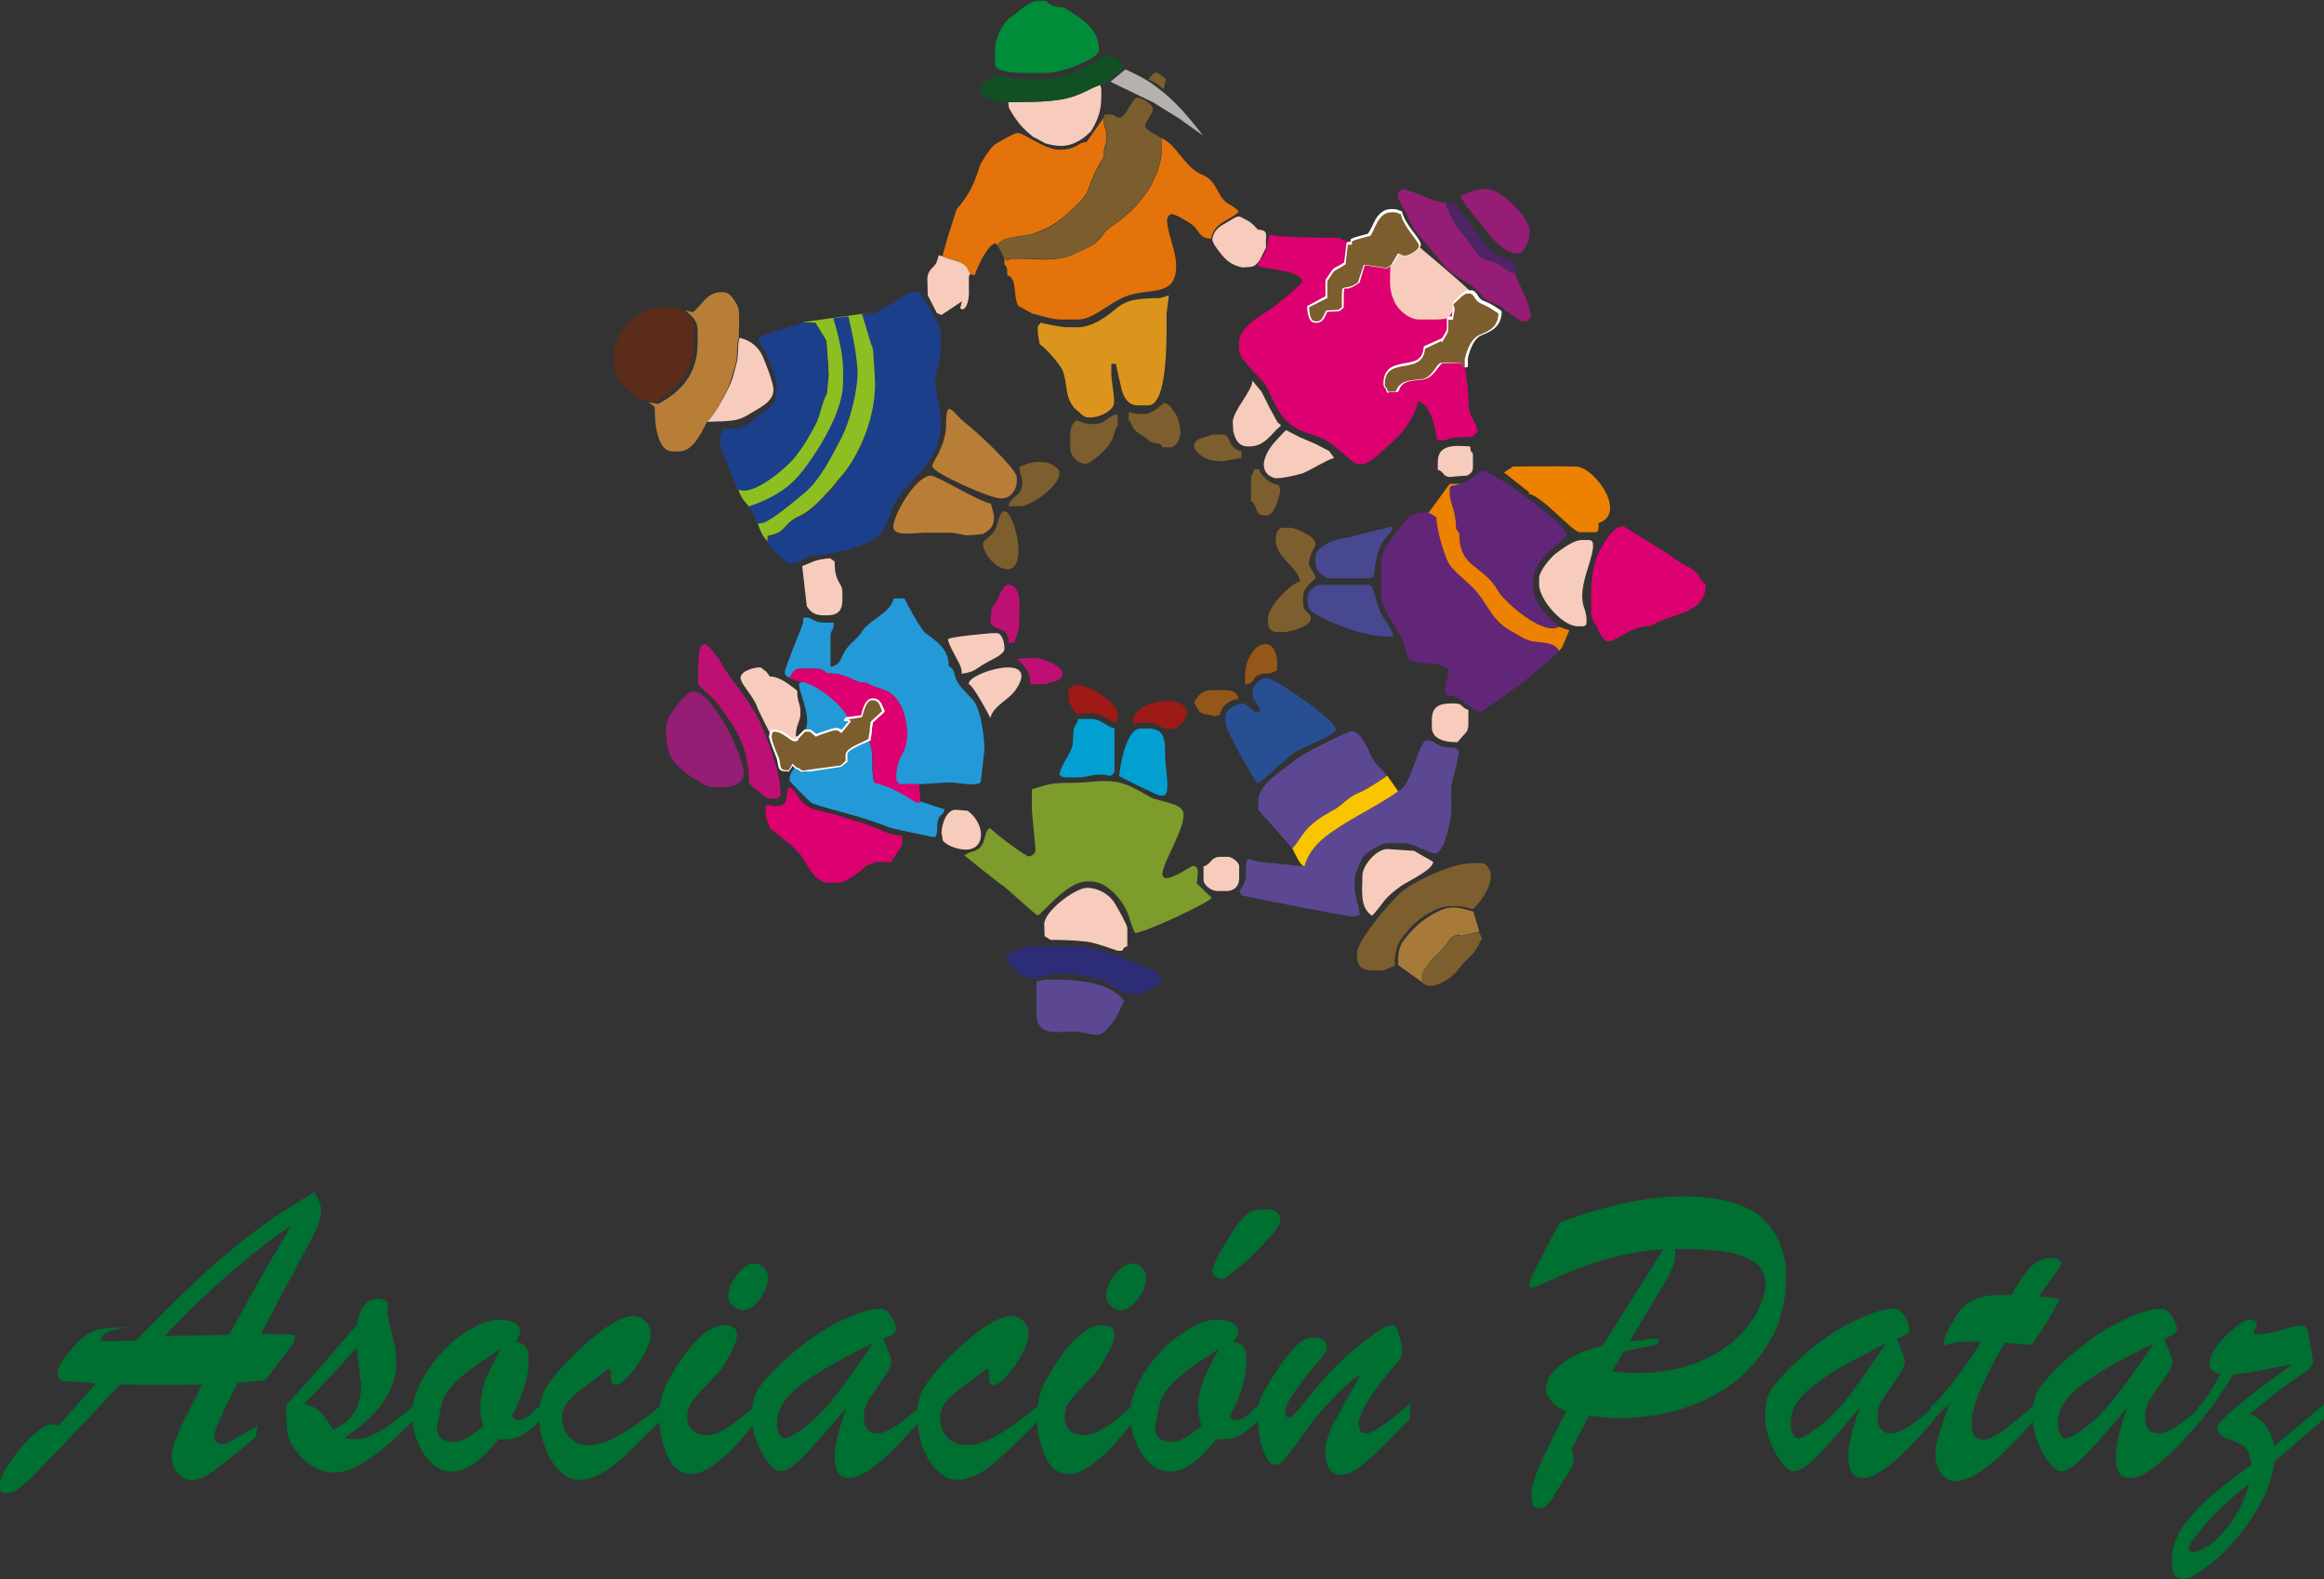 <?xml version="1.0" encoding="utf-8"?>
<!-- Generator: Adobe Illustrator 25.1.0, SVG Export Plug-In . SVG Version: 6.00 Build 0)  -->
<svg version="1.1" id="Capa_1" xmlns:xodm="http://www.corel.com/coreldraw/odm/2003"
	 xmlns="http://www.w3.org/2000/svg" xmlns:xlink="http://www.w3.org/1999/xlink" x="0px" y="0px" viewBox="0 0 509 346"
	 style="enable-background:new 0 0 509 346;" xml:space="preserve">
<rect x="0" y="0" width="509" height="346" fill="#333333" stroke="none"/>
<style type="text/css">
	.st0{fill-rule:evenodd;clip-rule:evenodd;fill:#DD0071;}
	.st1{fill-rule:evenodd;clip-rule:evenodd;fill:#7D9C2B;}
	.st2{fill-rule:evenodd;clip-rule:evenodd;fill:#1C3F8B;}
	.st3{fill-rule:evenodd;clip-rule:evenodd;fill:#612678;}
	.st4{fill-rule:evenodd;clip-rule:evenodd;fill:#239AD7;}
	.st5{fill-rule:evenodd;clip-rule:evenodd;fill:#E4730B;}
	.st6{fill-rule:evenodd;clip-rule:evenodd;fill:#F7CCBD;}
	.st7{fill-rule:evenodd;clip-rule:evenodd;fill:#5C4892;}
	.st8{fill-rule:evenodd;clip-rule:evenodd;fill:#8DBE22;}
	.st9{fill-rule:evenodd;clip-rule:evenodd;fill:#DB951D;}
	.st10{fill-rule:evenodd;clip-rule:evenodd;fill:#7C5E2E;}
	.st11{fill-rule:evenodd;clip-rule:evenodd;fill:#B87E38;}
	.st12{fill-rule:evenodd;clip-rule:evenodd;fill:#284F94;}
	.st13{fill-rule:evenodd;clip-rule:evenodd;fill:#5B2C19;}
	.st14{fill-rule:evenodd;clip-rule:evenodd;fill:#008C39;}
	.st15{fill-rule:evenodd;clip-rule:evenodd;fill:#7D5E2E;}
	.st16{fill-rule:evenodd;clip-rule:evenodd;fill:#951D75;}
	.st17{fill:#F7CCBD;}
	.st18{fill-rule:evenodd;clip-rule:evenodd;fill:#BE1074;}
	.st19{fill-rule:evenodd;clip-rule:evenodd;fill:#2C2D76;}
	.st20{fill-rule:evenodd;clip-rule:evenodd;fill:#ED8100;}
	.st21{fill:#FFFFFF;}
	.st22{fill-rule:evenodd;clip-rule:evenodd;fill:#115025;}
	.st23{fill-rule:evenodd;clip-rule:evenodd;fill:#A87A3A;}
	.st24{fill-rule:evenodd;clip-rule:evenodd;fill:#47488F;}
	.st25{fill-rule:evenodd;clip-rule:evenodd;fill:#02A0D2;}
	.st26{fill-rule:evenodd;clip-rule:evenodd;fill:#F8C500;}
	.st27{fill-rule:evenodd;clip-rule:evenodd;fill:#9D1A16;}
	.st28{fill-rule:evenodd;clip-rule:evenodd;fill:#955718;}
	.st29{fill-rule:evenodd;clip-rule:evenodd;fill:#B4B1AF;}
	.st30{fill:#951D75;}
	.st31{fill:#4E2467;}
	.st32{fill:#1C3F8B;}
	.st33{fill:#006F32;}
</style>
<g id="Capa_x0020_1">
	<g id="_2656453555200">
		<path class="st0" d="M314.2,93.5c0.5,1,0.1,3,1,3c1.9,0,2.4-0.7,4.4-0.7l2.9-0.1l1.2-1.2c-0.7-2.8-2.1-3.2-2.1-6.4
			c0-3.7-0.5-5.2-0.7-7.7c-1.5-0.6-0.2-1-1.7-1h-0.6l-2.8,0.1c-1.2-0.1-2,3.5-4.6,3.6c-3,0.2-4.6,0.5-5.4,2.7h-1.7
			c-0.4-1.4-0.7-0.6-0.7-1.7c0-6.3,8.3-1.6,8.8-7.7l3.6-1.7l0.1,0.3c0.6-1.1,1.4-1.9,1.4-3v-2.1h1l0.4-2.3c-1.6,1.7-0.8,2.3-4.4,2.3
			h-3.4c-2.3,0-4.6-2.2-5.4-3.9c-1.2-3-0.9-3.9-0.9-8.1l-1,0.7l-5-0.7l-1.3,3.9c-3.7,2.7-3.5-1.3-3.5,5.4l-0.8,0.6l-2.6,0.1
			c-0.7,1-0.8,2.4-2.1,2.4h-0.3c-1.2,0-1.3-1.8-1.4-3.1l4-2v-3.7c2.2-3.2,0.9-1.6,4-3.7l0.5-4.3h0.9v-0.7h-1.7l-1-0.7
			c-3.5,0-8.7-0.1-12.5-0.3c-3.5-0.2-2.5-1.5-3.3,2.4c-0.4,1.8-2.1,3.3-2.1,3.9c0,0.9,9.8,0.8,9.8,3.7c0,0.4-6.3,5.6-7.3,6.2
			c-2.1,1.2-6.5,4-6.5,6.9v2c0,1.8,4.6,5.7,5.6,7.2c1.7,2.8,2.4,5.7,4.7,8c2.9,2.9,5.2,2.6,8.5,4.2c2.3,1.2,6.1,5.4,7.4,5.4h0.6
			c2,0,6-4.3,7.5-5.6c2.1-1.9,4.2-5.2,4.9-8.2C312.6,88.3,313.9,91.9,314.2,93.5L314.2,93.5z"/>
		<path class="st1" d="M216.9,181.4c-2,0.7-0.1,4.5-4.5,5.3l-1.2,0.7c0.1,0.1,7.5,6,8.1,6.4c1.4,0.8,7.4,6.7,8,6.7
			c0.8,0,6.2-7.4,10.8-7.4h0.7c2.8,0,5.2,2.3,6.4,3.9c2.4,3.1,1.9,4.4,3.4,7.4c2.2-0.1,15.9-6.5,16.8-7.7l-3.3-3.2
			c0.2-1.8,0.7-3.8-0.8-3.8c-0.6,0-6.7,4.6-6.7,1.7c0-2.2,4.6-9.4,4.6-12.7v-0.4c0-2.4-5.2-2.6-7.1-3.6c-2.3-1.2-4.4-2.7-7.1-3.3
			c-3.1-0.7-6.9,0.1-9.9,0.1c-5.6,0-5.1,0.3-9.1,1.4v4.6l0.8,8.8c-0.1,0.7-0.8,1.3-1.5,1.3S217.6,182.4,216.9,181.4L216.9,181.4z"/>
		<path class="st2" d="M191.1,68.7l-2.4,0.4l2,6.5l-0.3,0.2l0.7,0.9l0.4,6.1c0.6,8.5-3.6,17.6-7.4,21.9c-1.4,1.6-1.6,2.3-3.4,3.9
			c-1,1.1-2.7,2.7-3.8,3.6c-2.1,1.5-2.7,1-4.5,2.9c-1.5,1.6-2,2.1-4.4,2.6v1.1c0.7,1.3,3.8,4.6,5.4,4.6c0.9,0,0.9-0.1,1.7-0.3
			l2.4-1.4c3.5,0,9.1-1.4,11.6-2.4c4.6-1.8,4.6-3.7,6.4-8c2.7-6.5,10.5-9,10.5-18.2l0.1-1.7l-1.2-6.7c-0.4-2.3,1.1-5.7,1.1-7v-5.4
			c0-1.4-3.7-6.7-4.4-8c-0.9-0.3-0.6-0.4-1.3-0.4C198.7,63.9,193.1,68.5,191.1,68.7L191.1,68.7z"/>
		<path class="st3" d="M324.3,155.9c3.1-1.6,15.6-11.1,17.2-13.4c-0.4-1.5-3.2-1.9-5-2c-2.3-0.2-3.4-1.2-5-2.1
			c-3.7-1.9-4.6-4-6.8-7.3c-2.5-3.7-4.4-4.2-6.9-7.2c-1.2-1.4-3.1-8.1-3.1-10.7l-1.7-1c-4.7,0-4.5,1.3-6.8,3.9
			c-1.1,1.3-3.7,4.7-3.7,6.8v7.7c0,3.1,4,7.1,5.1,10.7c1,3.3,0,3.3,3.8,3.9c1.8,0.3,5.8,0.1,5.8,1.9s-0.7,2.3-0.7,4.3
			c0,1.2,0.9,1,2.1,1l4.7,3.3L324.3,155.9L324.3,155.9z"/>
		<path class="st4" d="M172.9,148.5c0.5-0.7,1-2,2.1-2h3.7c1.3,0,1.7,0.5,2.4,1c5,0,5.3,2.1,8.7,2.1c2.3,1.5,4.2,0.9,6.4,3.4
			c1.4,1.7,2.4,4.6,2.4,7.7c0,4.9-2.4,4.3-2.4,9.7c0,0.8,0.3,0.8,0.7,1.4h4.3l6.7-0.4c1.5,0,6.3,1,6.9-0.1c0,0,0.8-6.7,0.8-6.9
			c0-3.4-0.8-8.7-2.3-10.8c-1-1.3-2.1-2.1-3.2-3.6c-1.5-1.9-0.5-3-2.3-4.1c0-3.8-2.8-5.5-5.1-7.2c-1-0.8-4.1-6.4-4.6-7.6h-2.3
			c-1,3.5-5.6,4.7-7.1,7.4c-0.7,1.2-2.5,2.4-3.5,3.9c-1.2,1.8-0.9,3.2-3.3,3.7v-6.7c0-1.5,0.7-1,0.7-3h-2c-2.8,0-2.7-1.5-4.7-1v1
			c0,0.4-4,9.8-4,10.8C171.9,148.1,172.4,148.2,172.9,148.5L172.9,148.5z"/>
		<path class="st5" d="M220,56.5v1.4c0.4,0.6,0.6,0.6,0.6,1.4v1c2.3,0.6,1.2,4.4,2.4,6.7l3.1,1.7c1.8,0.4,4.3,1.3,6.3,1.3h3.7
			c3.6,0,7-4,11.1-5.3c5.1-1.6,10.4,0.2,10.4-6.4c0.1-2.9-2-7.5-2-10.1c0-0.6,0.6-1.3,1-1.3c0.9,0,4,1.9,4.6,2.4
			c1.5,1.3,1.6,3,4.1,3c0.4-3.7,4.8-4.2,6-6c-1.6-1.8-2.8-1.2-4.2-3.8c-1.1-2-1.8-3.5-4-4.3c-3.7-1.6-5.8-7.1-8.8-7.9
			c0.9,3.9-1.2,8.9-2.9,11.5c-2.1,3.1-4.4,5.4-7.4,7.4c-3,2-1.7,1.9-3.7,3.7c-0.9,1-3.4,1.9-4.7,2.6c-3.8,2-8.4,1.2-12.2,1.2H222
			c-0.8,0-0.9,0.1-1.4,0.4L220,56.5L220,56.5z"/>
		<g>
			<path class="st6" d="M274.3,83.4c0,2.2-4.3,6.6-4.3,9.1l0.1,1.9c0.6,2.7,1.7,3.5,3.7,3.4c2.7-0.1,4-1.8,5.8-3.7l1-0.9l-0.8-0.7
				l-1.8-3.3l-1.7-3.4L274.3,83.4L274.3,83.4z M285.3,103.7L285.3,103.7c-1.4,0.4-5.1,1.3-6.2,1c-2-0.6-3.1-2.4-1.6-5.4
				c0.8-1.7,2.2-3,3.4-4.3l0.8-0.8l0.1,0.1l2.7,1.4l3.7,1.6l2.9,1.5l1.1,1.5C290.1,101,287.8,102.6,285.3,103.7L285.3,103.7z
				 M275.9,57l1.4-2.8c-0.3-2.6,0.9-3.7-1.8-3.9c-0.9-0.9-1.2-1.4-2.3-2c-2.1-1.1-1.7-1.3-4.1,0.2c-1.8,1-3.3,1.7-3.6,4.1l0.5,1.1
				c2.4,3.4,3.3,4.2,6.1,4.9C274.4,58.4,274.6,58.7,275.9,57L275.9,57z"/>
		</g>
		<path class="st7" d="M306.2,173.3c-1.9,1.6-8.9,5.3-11.5,7c-3.7,2.4-7.7,4.7-9,9.5l-9.8-1c-2.2-0.2-3.1-2-3,1.6
			c0,2.8-0.3,3.2-1.4,4.7l0.4,1c0.5,0.3,23.4,4.7,24.5,4.7c0.8,0,0.4-0.1,1.4-0.3c-0.1-1.9-1.1-4.2-1.1-5.7v-2.4
			c0-0.8,1.4-4.4,2.3-5.2c1.1-0.9,3.5-2.5,5.1-2.5h3.4c1.8,0,5.9,2.3,6.7,2.3c2.2,0,3.7-7.5,3.7-10c0-2.7-0.3-4.5,0.4-6.7
			c0.2-0.4,1.3-5.5,1.3-5.7l-1-0.8c-4.4,0.1-3.9-1.6-6.1-1.6C310.6,162.3,309.1,172.6,306.2,173.3L306.2,173.3z"/>
		<path class="st5" d="M209.5,45.9l-2,6.3l-1.1,4c1.3,0.6,3,0.7,4,1.4c2.3,1.2,1,2.5,3.1,2.7c0.5-1.8,2.9-6.9,4.6-7l0.4,0.6
			c0.2-2.1,5.9-2.1,7.7-2.7c3.2-1.2,4.4-1.8,6.9-3.8c1.6-1.5,4.4-3.7,5.1-5.6c0.9-2.5,2.1-5.4,3.5-7.3c0-2.6,0.6-2.7,0.6-4v-1
			c0-1.5-0.6-1.2-0.6-3.7l-3.7,5.3c-1.9,0-2,1.7-6,1.7c-3.2,0-7.8-3.7-9.1-3.7l-0.3,0.1c-0.4-0.1-4.8,2.4-5,2.7
			c-0.7,0.6-2.6,3.4-3,4.4C213.3,40.6,212.2,42.7,209.5,45.9z"/>
		<path class="st8" d="M175.7,70.6l2.9,0.1l2.4,3.9l0.4,5.3l0.1,2.4l-0.4,4c-1.1,1.6-1.3,4.7-2.8,7.3c-1.8,3.2-2,3.6-4,6.3
			c-1.7,2.1-9.2,9-12.6,7.2c0.6,2.5,2.4,3.6,3.4,5.3c0.9,1.8,1.3,4.8,3,6.1v-1.1c2.5-0.5,3-1,4.4-2.6c1.9-1.8,2.5-1.4,4.5-2.9
			c1.2-0.9,2.9-2.5,3.8-3.6c1.8-1.7,2-2.4,3.4-3.9c3.8-4.3,8-13.4,7.4-21.9l-0.4-6.1l-0.4-1l-2-6.6l2.4-0.4L175.7,70.6L175.7,70.6z"
			/>
		<path class="st9" d="M227.3,73l0.4,2.4c1.1,0.6,4.4,4.3,5,5.7c1.3,3.2,0.3,5.6,2.7,8.4c1.8,1.3,1.7,2.4,4.7,1.8
			c1.7-0.4,3.9-1.6,3.9-3.2c0-2.2-0.6-4.6-0.6-6.3v-2.1h1c0,0.2,1.2,5.4,1.3,5.8c0.5,1.6,1.4,3.3,3.5,3.3h2.3c4.2,0,4-14.3,4-18.8
			v-1.3l0.5-4l-1.9,0.6c-4.8,0.1-7.3,0.2-10,2.6c-1.8,1.5-4.9,3.8-8.1,3.8h-2.4c-0.8,0-5.2-0.8-5.7-1l-0.6,0.8L227.3,73z"/>
		<path class="st2" d="M161.6,107.2c3.5,1.7,11-5.1,12.6-7.2c2.1-2.8,2.3-3.2,4-6.3c1.5-2.6,1.7-5.7,2.8-7.3l0.4-4l-0.1-2.4
			l-0.4-5.3l-2.4-3.9l-2.9-0.1c-2.3,1.1-8.3,2-9.5,3.7c1.5,2.8,4,6.8,4,11.1c0,3.5-1.8,3.7-3.7,5.3c-1.6,1.3-3,3.1-6,3.1h-2
			c-0.4,1.4-0.7,1.8-0.7,3.4C157.8,98,161.2,106.7,161.6,107.2L161.6,107.2z"/>
		<path class="st3" d="M319.6,105.9c-1.1,0.7-2.1-0.1-2.1,1.4v0.3c0,2.6,1.4,3.9,1.4,8.1l0.7,1c0,7.9,5.2,6.7,8.6,12.8
			c1.3,2.2,9.9,9.8,13.2,7.7c-2.3-2-5.7-5-5.7-9.1v-0.4c0-5.8,7.4-9.2,7.4-10.7c0-2.1-16-13.9-18.6-13.9l-3.8,2.8H319.6L319.6,105.9
			z"/>
		<path class="st10" d="M243.5,25.1h-1.7v0.7c0,2.5,0.6,2.2,0.6,3.7v1c0,1.4-0.6,1.5-0.6,4c-1.3,1.9-2.6,4.8-3.5,7.3
			c-0.7,2-3.6,4.1-5.1,5.6c-2.5,2.1-3.7,2.7-6.9,3.8c-1.8,0.6-7.5,0.6-7.7,2.7l1.4,2.7l0.6,0.4c0.5-0.3,0.6-0.4,1.4-0.4h1.4
			c3.8,0,8.4,0.8,12.2-1.1c1.4-0.8,3.8-1.7,4.7-2.7c2-1.9,0.7-1.8,3.7-3.7c3-2,5.3-4.3,7.4-7.4c1.7-2.7,3.7-7.6,2.9-11.5
			c-1-0.6-3.5-1.7-3.5-2.7c0-0.8,1.7-2.6,1.7-3.7c0-0.9-2.4-2.4-3.4-2.4c-1.1,0-2.5,4.4-3.9,4.4C244.1,25.7,244.8,25.5,243.5,25.1
			L243.5,25.1z"/>
		<path class="st0" d="M350.1,138.1c0.2,0.7,1.3,2.4,2.1,2.4c1.9,0,4.9-3.4,9.4-3.4c4.1-2.8,12-2.3,12-9.1c-1.8-1.3-1.1-2.4-3.8-3.8
			c-1.5-0.7-3.4-2.1-4.7-3c-1-0.6-9.5-5.9-9.5-5.9c-2.2,0-3.6,2.6-4.5,4.1c-2.9,4.3-2.6,9.7-2.6,14.6
			C348.4,136,349.7,136.6,350.1,138.1L350.1,138.1z"/>
		<path class="st7" d="M283,185.8c0.8-0.3,2.5-3.7,4-5c1.9-1.6,3.2-2.3,5.4-3.6c2.2-1.3,2.5-2.5,5.5-3.7c0.9-0.3,5.3-3.1,5.8-3.6
			c-1.7-2.5-2.2-1.6-3.7-5c-0.6-1.4-2.2-4.7-3.9-4.7c-1,0-11.1,5.1-11.9,5.9c-2.1,1.9-8.6,5.5-8.6,9.2v2.1L283,185.8L283,185.8z"/>
		<path class="st11" d="M150.1,68c1.2,1,2.7,2.2,2.7,4.3v2.8c0,7.1-4,11-8.7,13.4l-2.1-0.4l1.4,1c0,3.8,0.5,9.8,4,9.8h1.3
			c3.2,0,4.9-4.2,6.1-6.4c1.7-1.6,3.7-5.4,4.8-7.9c0.8-2.1,0.9-2.9,1.5-4.8s0.1-4.3,0.7-5.7c0-1.7,0.2-4.4,0-6
			c-0.1-0.8-0.3-1.3-0.6-1.7c-0.9-1.5-1.5-2.4-3.1-2.4c-3.5,0-4.3,3-6.4,4.4L150.1,68L150.1,68z"/>
		<path class="st0" d="M168.6,181.4c2.1,1.8,4.9,3.7,6.6,5.7c1.8,2.2,2.9,6.3,6.5,6.3h1.7c2,0,5.6-2.9,6.4-3.8l2.3-0.8l3,0.1
			l2.5-3.8v-2c-2.5,0-4.7-1.3-7-2.2c-2.3-0.9-4.3-1.3-6.6-2.1c-2.4-0.9-5.1-1-7-2.1c-2.2-1.2-2.2-3.1-4.2-4.4
			c-0.9,1.8,0.2,4.3-2.7,4.3h-0.4c-1,0-2-0.9-2,0.7v0.3C167.6,179.6,168.3,180,168.6,181.4L168.6,181.4z"/>
		<path class="st4" d="M174.3,168c-0.7,0.7-1.4,1.6-1.4,3c0,0.1,4.5,4.8,5,5c4.6,1.6,11.6,3,16.9,5.3c0.5,0.2,9.6,2.1,9.7,2.1
			c1.1,0,0.6-2.6,0.9-3.5c0.5-1.9,1-0.9,1.5-2.6l-5.3-1.7h-1.1c-2.6-1.8-5.6-3.6-9.1-4.3c-0.8-3.6,0.3-6.3-1.3-9.5
			c-1.4,0.8-5,1.9-5,3.4v1.4l-1.1,1l-6.7,0.9l-1.3,0.1C174.9,168.6,175.7,168.3,174.3,168L174.3,168z"/>
		<path class="st12" d="M274.3,151.8c0,1.9,2.3,3.4,1.5,4.1c-1,1-2.3-1.8-3.7-1.8c-1.4,0-3.7,1.5-3.7,2.7v1.7
			c0,1.5,6.6,13.1,7.1,13.1c0.4,0,6.7-5.8,7.8-6.6c1.3-1,9.3-4,9.3-5.1c0-2.3-13.7-11.4-15.1-11.4
			C275.9,148.5,274.3,150.4,274.3,151.8L274.3,151.8z"/>
		<path class="st13" d="M141.2,87.8l2.1,0.3c4.6-2.5,8.7-6.2,8.7-13.4V72c0-2.2-1.6-3.4-2.7-4.3l-2.4-0.3
			c-6.4-1.4-12.4,5.6-12.4,9.7v3.1C134.4,82.9,138.5,87.2,141.2,87.8L141.2,87.8z"/>
		<path class="st14" d="M217.9,10.9V14c0,2.2,6.5,2,9.1,2h2.4c2.9,0,11.3-3.1,11.3-5c0-5.2-4.6-7.3-7.7-9.4c-3.7,0-3.2-1.4-4.3-1.4
			h-1.4c-2,0-4.6,2.7-6.2,3.8C219.6,5.1,217.9,8.5,217.9,10.9z"/>
		<path class="st15" d="M305.5,211.6c-0.1-4.4,1.1-5.8,3.7-8.7c1.5-1.6,5.4-4.4,8.3-4.4c2,0,3.1,0,5,0.7c1.4-1,4-4.7,4-7v-0.4
			c0-1.2-0.9-2.7-2-2.7h-2.1c-4.7,0-13.3,4.3-15.8,6.6c-2.1,1.9-9.4,10.3-9.4,13.2c0,3.8,1.7,3.7,5,3.7
			C303.8,212.6,304.1,211.9,305.5,211.6z"/>
		<path class="st16" d="M155.5,172.4h4c1.4,0,3.4-1.4,3.4-2.7c0-4.7-7.2-18.2-10.8-18.2h-0.6c-1.2,0-3.7,3.7-4.4,4.6
			c-1.5,2.1-1.4,4.3-0.9,7.4c0.5,2.9,1.7,3.7,3.6,5.5C150.3,169.6,154.8,172.4,155.5,172.4z"/>
		<path class="st0" d="M172.9,148.5l2.8,1.1c3,0.2,9.4,5.5,10.1,8l3-0.4c0.3-1,0.9-3.7,2.1-3.7h0.3c1.4,0,1.6,1.5,2,2.4l-2.5,2.3
			l-0.2,1.5c0,1.1-0.2,1.3-0.3,2.3c1.6,3.2,0.5,5.9,1.3,9.5c3.5,0.8,6.5,2.6,9.1,4.3h1l-0.3-4h-4.3c-0.4-0.6-0.7-0.6-0.7-1.4
			c0-5.3,2.4-4.7,2.4-9.7c0-3.1-1-6-2.4-7.7c-2.2-2.5-4.1-1.9-6.4-3.4c-3.4,0-3.7-2.1-8.7-2.1c-0.7-0.5-1.1-1-2.4-1H175
			C173.9,146.5,173.4,147.8,172.9,148.5z"/>
		<path class="st6" d="M241,18.6c-2.6,0.8-4.1,2.4-8.6,3.2c-3.6,0.6-7.3,0.5-11.6,0.5l0.2,1.4c1.7,2.9,2.7,4.2,5.3,6.3
			c0.9,0.4,1.7,0.9,2.6,1.4c2.8,0.8,4.9,0.8,6.9-0.3c1.1-0.5,2.1-1.3,3.2-2.4c2-3.4,2.3-5.3,2.2-9.2L241,18.6z"/>
		<path class="st17" d="M310.6,53.9c0,0.8-2.1,2.1-3.1,2.1c-0.8,0-0.4-0.2-1.5-0.5l-1.5,2.5c0,4.1-0.4,5.1,0.9,8.1
			c0.8,1.8,3.2,3.9,5.4,3.9h3.4c3.7,0,2.9-0.6,4.4-2.3v-1.1c0.8-0.5,2-2.3,3-2.3h0.4c0.2,0,0.4,0,0.5,0.1l0,0
			C322.8,64.1,310.6,53.9,310.6,53.9L310.6,53.9z"/>
		<path class="st18" d="M167.2,174.3c0.7,0.4,1.1,0.7,2.1,0.7h0.3c0.8,0,0.8-0.3,1.4-0.7c0-5.1-3-12.7-4.7-16.4
			c-2.7-5.4-6-8.4-8.4-12.8c-4.7-7.1-5-4-5,4v0.7c0,0.5,3.6,3.3,4,4c1.4,1.8,2.1,2.9,3.5,4.9c2.3,3.6,3.6,7.5,3.7,13L167.2,174.3
			L167.2,174.3z"/>
		<path class="st19" d="M220.3,209.6c1,2,3,4.7,5.7,4.7h0.3c1.7,0,3.9-1,6-1c2.5,0,6.3,0.6,8.2,1.2c1.3,0.5,6.2,3.2,6.3,3.2h2.4
			c1.3,0,5.3-2,5.3-3.1c0-2.4-15-7.3-18.2-7.3H227C225.2,207.3,221.3,208.2,220.3,209.6z"/>
		<path class="st11" d="M211.6,117.3l3.7-0.3c1.4-1,2.4-1.4,2.4-3.7c0-0.8-0.5-2.2-0.7-3c-2.3-0.2-11.7-6.1-13.1-6.1
			c-3,0-7.5,7.2-8.2,10.7c-0.6,2.9,4.2,1.8,7.2,1.8c1.6,0,3.2,0,4.7,0C209,116.6,211.5,117.3,211.6,117.3z"/>
		<path class="st20" d="M331.4,102.2l-2,1.3l5.6,4.4l-0.3,0.3c2.8,0.1,9.7,8.4,11.3,8.4h3.1c0.8,0,1-0.2,1-1v-1
			c6.4-2.1-0.8-12.3-5-12.4C340.2,102.1,335.9,102.2,331.4,102.2L331.4,102.2z"/>
		<path class="st11" d="M204.2,101.9v0.3c0,1.3,12.5,7,15.1,7c2.1,0,3.4-1.9,3.4-3.9v-0.7c0-1.9-9.3-10.5-11.1-11.8
			c-3-2.3-4.4-6.1-4.4,0.4C207.2,97.5,204.2,101.4,204.2,101.9z"/>
		<path class="st7" d="M227,215v6.7c0,5.4,3.8,4.3,8.1,4.3c3.4,0,5.3,1.9,7.4-0.6c2.4-2.8,2.1-2.9,3.7-6.1
			c-2.5-3.7-9.1-4.7-15.1-4.7h-1.7C228.2,214.6,228,214.9,227,215L227,215z"/>
		<path class="st20" d="M312.9,112.3l1.7,1c0,2.6,1.9,9.3,3.1,10.7c2.5,3,4.4,3.6,6.9,7.2c2.2,3.3,3.2,5.4,6.8,7.3
			c1.7,0.9,2.8,1.9,5,2.1c1.9,0.1,4.6,0.5,5,2l0.7-0.7l1.6-3.8l-2.3-0.8c-3.4,2.1-11.9-5.5-13.2-7.7c-3.4-6.1-8.6-4.9-8.6-12.8
			l-0.7-1c0-4.1-1.4-5.5-1.4-8.1v-0.3c0-1.5,1-0.7,2.1-1.4h-2.1L312.9,112.3L312.9,112.3z"/>
		<path class="st6" d="M228.7,202.5l0.1,2.6l1.3,0.8c2.9,0,5.2,0.1,8,0.4c1.8,0.2,6.7,2,6.7,2h0.4c1.4,0,0.1-0.5,1.7-1v-4
			c0-0.7-2.5-5.1-3-5.8c-1.1-1.6-3.4-3-5.8-3C235.5,194.5,228.7,199.6,228.7,202.5L228.7,202.5z"/>
		<path d="M296.7,52.6l-0.6,0.3v0.7h-0.9l-0.5,4.3c-3.2,2.1-1.9,0.5-4,3.7v3.7l-4,2c0.1,1.2,0.2,3.1,1.4,3.1h0.3
			c1.3,0,1.4-1.4,2.1-2.4l2.6-0.1l0.8-0.6c0-6.7-0.2-2.8,3.5-5.4l1.3-3.9l5,0.7l1-0.7l1.5-2.5c1.1,0.3,0.7,0.5,1.5,0.5
			c1,0,3.1-1.3,3.1-2.1c0-1-3.5-4.3-4-7c-0.8-0.2-0.8-0.4-1.7-0.4h-0.3c-3,0-3.5,3.6-4.7,5.2C299.8,51.7,296.7,52.6,296.7,52.6z"/>
		<g>
			<path class="st21" d="M288.4,70.7h-0.3c-0.9,0-1.3-0.7-1.5-1.4c-0.2-0.7-0.3-1.4-0.3-2.1c0-0.1,0.1-0.3,0.3-0.3l3.7-2v-3.5
				l0.1-0.2c1.1-1.6,1.3-2,1.7-2.4c0.5-0.3,0.9-0.4,2.3-1.3l0.5-4.1c0-0.2,0.2-0.4,0.4-0.4h0.5v-0.3c0-0.2,0-0.3,0.2-0.4l0.7-0.3
				l0,0l2.9-0.8c0.6-0.8,1.1-2.1,1.7-3.2c0.7-1.1,1.7-2.2,3.4-2.2h0.3c1,0,1.1,0.2,1.8,0.4c0.1,0,0.3,0.1,0.3,0.3
				c0.3,1.2,1.3,2.8,2.2,4c1,1.3,1.8,2.3,1.9,3.1c-0.1,0.7-0.7,1.2-1.4,1.7c-0.6,0.4-1.4,0.7-2.1,0.8c-0.4,0-0.6-0.1-0.8-0.2
				c-0.1-0.1-0.2-0.1-0.5-0.2l-1.4,2.2l-0.1,0.1l-1,0.7c0,0.1-0.2,0.1-0.3,0.1l-4.7-0.7l-1.1,3.7c0,0.1-0.1,0.2-0.2,0.2
				c-1,0.8-1.7,1-2.3,1.2c-0.5,0-0.9,0-0.9,0.1l0,0c0,0,0,0,0,0.2c-0.1,0.3-0.1,0.9-0.1,2c0,0.5,0,1,0,1.7c0,0.1-0.1,0.2-0.1,0.3
				l-0.8,0.6c-0.1,0.1-0.1,0.1-0.2,0.1l-2.5,0.1c-0.2,0.4-0.4,0.9-0.7,1.4C289.7,70.2,289.2,70.7,288.4,70.7L288.4,70.7
				C288.4,70.7,288.4,70.7,288.4,70.7z M287.4,69.2c0.1,0.6,0.3,0.8,0.7,0.8h0.3c0.5,0,0.7-0.2,0.9-0.7c0.3-0.4,0.5-1,0.8-1.5
				c0.1-0.1,0.2-0.2,0.4-0.2l2.5-0.1l0.5-0.4v-1.5c0-1.1,0-1.7,0.1-2.2c0-0.4,0.4-0.8,0.7-0.8c0.6-0.1,1.2,0.1,2.7-1l1.3-3.9
				c0-0.2,0.2-0.3,0.4-0.2l4.9,0.7l0.8-0.6l1.4-2.4c0.2-0.2,0.3-0.2,0.5-0.2c0.6,0.2,0.8,0.3,1,0.4c0.1,0,0,0.1,0.4,0.1
				s1.1-0.3,1.7-0.7c0.6-0.4,1-0.9,1-1c0-0.1-0.8-1.4-1.7-2.7c-0.9-1.2-1.9-2.7-2.3-4c-0.6-0.2-0.6-0.2-1.4-0.3l-0.3,0.1
				c-1.3,0-2.1,0.7-2.7,1.8c-0.7,1-1.1,2.3-1.8,3.3c-0.1,0-0.1,0.1-0.2,0.1l-3,0.9l-0.4,0.2v0.4c0,0.2-0.2,0.4-0.4,0.4h-0.5l-0.5,4
				c0,0.1-0.1,0.2-0.2,0.2c-1.6,1.1-2.1,1.3-2.4,1.5c-0.2,0.1-0.4,0.5-1.5,2.1v3.6c0,0.1-0.1,0.3-0.2,0.4l-3.8,1.9
				C287.2,68.1,287.2,68.7,287.4,69.2L287.4,69.2z"/>
		</g>
		<path d="M318.6,67.7l-0.4,2.4l-1-0.1V72c0,1.1-0.9,2-1.4,3.1l-0.1-0.4l-3.6,1.7c-0.5,6.1-8.8,1.4-8.8,7.7c0,1.1,0.3,0.3,0.7,1.7
			h1.7c0.8-2.2,2.5-2.5,5.4-2.7c2.7-0.1,3.5-3.7,4.6-3.6l2.7-0.1h0.7c1.5,0,0.2,0.4,1.7,1v-1.7c0.5-2.1,1.4-4.6,3.4-5.4
			c2.1-0.8,3.9-1.8,4-4.6c-1.2-0.8-2-1.4-3.4-2c-2.3-0.9-1.6-2.4-3.1-2.4h-0.3c-1,0-2.2,1.8-3.1,2.3L318.6,67.7L318.6,67.7
			L318.6,67.7z"/>
		<path class="st21" d="M304.1,86.1c-0.2,0-0.3-0.1-0.4-0.3c-0.2-0.7-0.2-0.7-0.3-0.7c-0.2-0.2-0.4-0.5-0.4-1.1
			c0-1.7,0.6-2.7,1.5-3.4c0.9-0.6,2-0.8,3.1-1c2.2-0.4,3.9-0.6,4.2-3.4c0-0.2,0.1-0.3,0.2-0.4l3.6-1.6c0.1-0.1,0.2-0.1,0.2-0.1
			c0.6-0.9,1.1-1.6,1.1-2.3v-2.1c0-0.1,0-0.2,0.1-0.2c0.1-0.1,0.2-0.2,0.3-0.2h0.7l0.2-2v-1c0-0.1,0.1-0.2,0.2-0.3
			c0.3-0.2,0.9-0.8,1.4-1.3c0.6-0.6,1.1-1.1,1.9-1.1h0.4c0.8-0.1,1.2,0.6,1.5,1c0.3,0.5,0.5,1,1.6,1.4c1.5,0.6,2.3,1.2,3.5,2
			c0.1,0.1,0.2,0.3,0.2,0.4c-0.1,3.2-2.3,4.2-4.3,5c-1.7,0.6-2.6,3-3.1,5v1.7c0,0.1,0,0.2-0.1,0.3c-0.2,0.1-0.3,0.1-0.4,0.1
			c-0.8-0.3-1.1-0.8-1.2-1c0,0-0.2,0-0.4,0h-0.6l-2.8,0.1l0,0l0,0c-0.2-0.1-0.8,0.6-1.5,1.6c-0.7,0.9-1.7,1.9-3.2,2
			c-3,0.2-4.3,0.5-5,2.5c-0.1,0.1-0.2,0.2-0.4,0.2H304.1L304.1,86.1L304.1,86.1z M305.5,85.3c1-2.2,2.9-2.5,5.6-2.7
			c1.2,0,2-0.8,2.7-1.7c0.7-0.9,1.1-1.9,2.1-1.9l0,0l2.8-0.1h0.6c0.4,0,0.6,0,0.9,0.1c0.2,0.1,0.3,0.4,0.3,0.5
			c0.1,0,0.1,0.1,0.1,0.1v-1l0.1-0.1c0.5-2.1,1.3-4.8,3.5-5.7c2.1-0.8,3.7-1.6,3.8-4c-1.1-0.8-1.8-1.3-3.2-1.8
			c-1.2-0.5-1.7-1.2-2-1.7c-0.4-0.6-0.3-0.7-0.8-0.7h-0.4c-0.3-0.1-0.8,0.3-1.3,0.8c-0.5,0.5-0.9,1-1.3,1.3v0.9l0,0l-0.4,2.4
			c0,0.2-0.2,0.4-0.4,0.4h-0.6V72c0,1.3-0.9,2.2-1.4,3.2c-0.1,0.2-0.2,0.3-0.4,0.3c-0.1,0-0.2-0.1-0.3-0.2l-3,1.4
			c-0.3,2.3-1.8,3.3-3.3,3.6c-1.6,0.4-3.4,0.5-4.3,1.2c-0.7,0.5-1.1,1.2-1.2,2.7c0,0.3,0.1,0.4,0.1,0.4v0.1c0.2,0.1,0.4,0.3,0.5,0.8
			H305.5L305.5,85.3L305.5,85.3z"/>
		<path class="st10" d="M296.7,52.6l-0.6,0.3v0.7h-0.9l-0.5,4.3c-3.2,2.1-1.9,0.5-4,3.7v3.7l-4,2c0.1,1.2,0.2,3.1,1.4,3.1h0.3
			c1.3,0,1.4-1.4,2.1-2.4l2.6-0.1l0.8-0.6c0-6.7-0.2-2.8,3.5-5.4l1.3-3.9l5,0.7l1-0.7l1.5-2.5c1.1,0.3,0.7,0.5,1.5,0.5
			c1,0,3.1-1.3,3.1-2.1c0-1-3.5-4.3-4-7c-0.8-0.2-0.8-0.4-1.7-0.4h-0.3c-3,0-3.5,3.6-4.7,5.2C299.8,51.7,296.7,52.6,296.7,52.6z"/>
		<path class="st10" d="M318.6,67.7l-0.4,2.4l-1-0.1V72c0,1.1-0.9,2-1.4,3.1l-0.1-0.4l-3.6,1.7c-0.5,6.1-8.8,1.4-8.8,7.7
			c0,1.1,0.3,0.3,0.7,1.7h1.7c0.8-2.2,2.5-2.5,5.4-2.7c2.7-0.1,3.5-3.7,4.6-3.6l2.7-0.1h0.7c1.5,0,0.2,0.4,1.7,1v-1.7
			c0.5-2.1,1.4-4.6,3.4-5.4c2.1-0.8,3.9-1.8,4-4.6c-1.2-0.8-2-1.4-3.4-2c-2.3-0.9-1.6-2.4-3.1-2.4h-0.3c-1,0-2.2,1.8-3.1,2.3
			L318.6,67.7L318.6,67.7L318.6,67.7z"/>
		<path class="st22" d="M220,22.4c4.6,0,8.7,0,12.4-0.6c4.9-0.9,6.4-2.8,9.7-3.5l4.2-3.7l-0.2-0.3c-0.7-1-2.2-2-3.7-2.1l-0.6,0.1
			c-0.2,0-7.6,5-12.1,5h-6.7c-2.2,0-2.6-0.7-4.6-0.7c-1.6,0-3.7,1.9-3.7,3.4C214.6,21.2,218.2,22.4,220,22.4L220,22.4z"/>
		<path class="st23" d="M306.2,211.4l5.3,3.8v-2c1.7-2.6,0.9-1.8,3.1-4c1.7-1.8,2-1.9,3-3.7c0.2-0.1,1.4-0.7,1.4-0.7
			c1.3,0,0.1-0.1,1,0.2l4-0.9l-1.3-4.4c-1.8-0.4-2.7-0.9-4.5-0.9c-2.9,0-6.8,2.9-8.3,4.4C307.1,206.2,306.1,207,306.2,211.4
			L306.2,211.4z"/>
		<path class="st6" d="M337.1,126.7v1.4c0,3.2,5.1,9.1,8.4,9.1h1c0.8,0,1-0.3,1-1.1c0-1.4-0.3-2.3-0.6-3.1c-1-3.2,0.3-6.6,1.2-9.6
			c0.4-1.4,0.8-2.7,0.8-3.7v-0.4c0-0.7-0.3-1-1.1-1h-1.3c-1.9,0-4.6,2.1-5.8,3C339.7,122.1,337.1,125,337.1,126.7L337.1,126.7z"/>
		<path class="st24" d="M286.4,131c-0.1,2.1,0.5,2.8,1.5,3.4c3.9,2.4,11.1,5,15.6,5l1.7,0.1c-0.5-2.2-1.8-3.3-2.9-5.5
			c-0.8-1.6-1.4-5.9-2.5-5.9h-10.4C287.8,128.1,286.4,129.6,286.4,131z"/>
		<path class="st15" d="M279.4,118v0.3c0,4,5.2,6.1,5.3,9.1c-2.2,0.5-7,5.6-7,8.1v0.7c0,1.5,0.7,2.3,2.3,2.3h0.7
			c2.1,0,6.4-1.3,6.4-3c0-1.4-1.7-1.2-1.7-3.4v-1.4c0-2.2,2.7-3.7,2.7-4c0-0.8-1.4-2.7-1.4-3c0-2.4,1.4-3.7,1.4-4.4V119
			c0-1.4-4.2-3.4-5.7-3.4h-1.3C279.9,115.6,279.4,116.8,279.4,118L279.4,118z"/>
		<path class="st6" d="M154.9,92.4c1.1,0,2.3-0.1,3.4-0.1c4-0.2,4.3-0.7,7.7-2.7c1.7-1,3.4-2.2,3.4-4.2c0-1.6-1.7-5.8-2.3-7.2
			c-1-2.3-2.7-3.6-5.1-4.2c-0.6,1.4-0.1,3.7-0.7,5.7c-0.6,2-0.6,2.8-1.5,4.8C158.6,87,156.5,90.9,154.9,92.4L154.9,92.4z"/>
		<path class="st6" d="M169,161.3c0.1-0.6,0-1.1,0.6-1.1c2,0,3.6,2.1,4.4,2.1c0.9,0,0.6-0.2,1-0.7l-0.7-0.4c0-2.3,1-3.3,1-4.6v-1
			c0-1.3-0.7-1.8-0.7-4.3c-1.5-1.1-3.7-3.1-6-3.1l-0.7-1l-1.3-1c-1.8,0-4.4,0.9-4.4,2.3c0,1.3,2.8,4,3.6,6.3
			C165.7,154.9,168.9,161.2,169,161.3L169,161.3z"/>
		<path class="st6" d="M298.4,191.8c0,3-0.7,7,2.1,8.8c0.7-0.6,2.1-2.5,2.8-3.4c1-1.2,2.1-2,3.4-3c1.9-1.3,7.1-3.6,7.2-5.4l-4.2-2.4
			l-5.7-0.4C301.5,185.9,298.4,189.6,298.4,191.8L298.4,191.8z"/>
		<path class="st24" d="M295.4,117.7c-2.9,0.3-7.3,2-7.3,4.3v1.3c0,1.7,1.7,3.4,3.4,3.4h7.7c0.9,0,0.9-0.1,1.7-0.3
			c0-1.5,0.7-5,1.2-6.2c0.6-1.9,2.6-3.4,2.9-4.5l-0.1-0.4L295.4,117.7L295.4,117.7z"/>
		<path class="st16" d="M319.9,42.8c0.1,1.4,4.2,5.8,5.2,7.2c1.4,1.9,4.3,5.5,7.2,5.5h0.3c1.1,0,2.4-2.9,2.4-4v-1
			c0-2.8-6.2-9.1-9.4-9.1C322.4,41.4,322.1,42.3,319.9,42.8L319.9,42.8z"/>
		<path class="st25" d="M232,169.7c0.6,0.4,0.6,0.6,1.4,0.6h2.7c2.1,0,2.6-0.6,4.6-0.6h0.4c1,0,1.2,0.1,2,0.3c0.5-0.3,1-0.4,1-1.4
			v-9c-2.2-0.6-2.8-2.1-5.3-2.1h-2.7c-0.2,1.5-0.9,1-1,3.1c-0.2,1.7,0.1,2.2-0.5,3.6C233.7,166.3,232.6,167.3,232,169.7L232,169.7z"
			/>
		<path class="st25" d="M245.1,170c1,0.6,8.5,4.3,9,4.3h0.7c1.7,0,0.4-6.3,0.4-8.4c0-3.7,0-6.3-3.7-6.3h-1.7
			C246.7,159.6,245.4,167.4,245.1,170L245.1,170z"/>
		<path class="st6" d="M203.1,61l0.1,3.7l2,3.9l1,0.4l4.5-3l-0.4,1.5c0.9,1,2.1-1,1.9-4.2v-2.7l0.3-0.7c-0.6-0.5-0.3-1.4-2-2.3
			c-0.9-0.5-2.2-0.7-3.3-1.1c-0.3-0.1-0.5-0.2-0.7-0.3l0,0l-0.9-0.3c0,0.2-0.1,0.4-0.2,0.7C204.9,58.9,203.4,58.4,203.1,61z"/>
		<path class="st26" d="M283,185.8c0.9,1.7,1.8,3.9,2.7,4c1.3-4.7,5.2-7.1,9-9.5c2.7-1.7,9.7-5.4,11.5-7l-2.4-3.4
			c-0.5,0.5-4.9,3.3-5.8,3.6c-3,1.2-3.4,2.4-5.5,3.7c-2.3,1.3-3.6,2-5.4,3.6C285.5,182,283.8,185.5,283,185.8L283,185.8z"/>
		<path class="st6" d="M175.7,124l1,8.8c0.8,1.2,1.6,2,3.7,2h0.7c2.4,0,3.4-1,3.4-3.4v-1.7c0-2.2-1.7-1.8-1.7-6.7l-1-0.7
			C178.2,122.6,178,123.2,175.7,124z"/>
		<path class="st15" d="M311.5,215.3c2.4,2.1,6.6-1.2,7.9-2.9c2.5-3.4,3-2.2,5.2-6.9l-0.7-1.3l-4,0.9c-0.9-0.3,0.3-0.2-1-0.2
			c0,0-1.2,0.6-1.4,0.7c-1,1.8-1.3,1.9-3,3.7c-2.2,2.3-1.4,1.5-3.1,4V215.3z"/>
		<path class="st6" d="M207.6,140.1c0.7,2.7,3.4,5.8,3,7.5c3.1-0.4,3-1.1,5.4-2.4c1.8-1,4-1.9,4-3.1c0-1.3-0.5-3.4-1.7-3.4h-1.1
			C216.3,138.8,207.6,139.5,207.6,140.1L207.6,140.1z"/>
		<path class="st4" d="M176.3,160.2h1.1l1.3,1.1c0.5-0.3,3.8-1.4,4-1.4h0.3c0.8,0,0.8,0.3,1.3,0.6l2.1-2.6l-0.6-0.4
			c-0.7-2.5-7.1-7.8-10.2-8.1l-0.6,0.4C175,152,177.9,157,176.3,160.2L176.3,160.2z"/>
		<path class="st6" d="M212.2,149.9c0.9,0.2,4.2,6.3,4.7,7.4c0.7-2.8,4.1-3.9,5.7-6.4C228.1,142.5,211.5,147.5,212.2,149.9z"/>
		<path class="st15" d="M235.7,92.1c-0.9,0.7-1.3,1.8-1.3,3.4v2.7c0,1.7,1.7,3.4,3.4,3.4c1,0,3.7-2.5,4.4-3.3
			c2.2-2.4,1.4-3.3,2.6-5.1v-2.4c-2.2,0.1-2.3,2.1-5.3,2.1h-0.7C237.3,92.8,237,92.4,235.7,92.1L235.7,92.1z"/>
		<path class="st15" d="M247.1,91.9c1.4,1.6,0.4,2,3.2,3.6c1.1,0.6,1.1,1.1,2,1.4c1.4,0.5,1.8-0.1,2.3,1.1h1.7
			c1.5,0,2.5-2.5,2.2-4.1c-0.6-3.2-0.9-3-2.2-4.9c-0.6-0.4-0.6-0.7-1.4-0.7c-0.2,0-2.3,2.4-4.3,2.4h-1c-1.2,0-1.3-0.3-2.4-0.4V91.9z
			"/>
		<path class="st15" d="M215.3,119c0,2.5,3,5.7,5.3,5.7c4.8,0,1.5-12.7-0.6-12.7c-1.1,0-1.4,2.5-1.9,3.7
			C217.3,117.6,215.3,118.3,215.3,119z"/>
		<path class="st15" d="M223.3,102.2c0,1.9,0.6,1.9,0.6,3.7c0,2.9-2.8,2.9-3,5h2.7c1.8,0,7.2-3.5,8.2-6.2c0.6-1.5,0.1-2-1.2-2.8
			c-0.6-0.4-1.2-0.7-2.7-0.7h-0.3C225.4,101.2,224.9,101.8,223.3,102.2L223.3,102.2z"/>
		<path class="st6" d="M206.2,182.4l0.3,1.7c0.1,0.3,0.9,0.9,1.8,1.3c7.6,3.1,8.3-4.4,3.6-7.8l-2.6-0.2
			C207.3,177.4,206.3,180.4,206.2,182.4L206.2,182.4z"/>
		<path class="st6" d="M319.2,162.6l2.1-2.4c0.2-0.7,0.3-0.7,0.3-1.7v-3c-1.6-0.4-1.1-1.4-3-1.4H318c-3,0-4.4,0.8-4.4,3.7v1.3
			C313.5,162,316.5,162.6,319.2,162.6z"/>
		<path class="st18" d="M217.2,133.1l-0.3,3.4c1.3,2,3.9,0.5,4,4.3h1.3c0.2-1.6,1-1.9,1-4.3l0.1-4.7c-0.1-1.7-0.7-3.7-2.4-3.7
			C219.1,128.1,218.5,132.6,217.2,133.1z"/>
		<path class="st27" d="M248.1,158c0,1,1.2,0.3,2.1,0.3h1c2.4,0,3,1.4,4.6,1.4h0.4c2.6,0,3.2-2.1,4-3.7c-0.7-1.3-1.8-2.4-3.7-2.4h-1
			C252.5,153.5,248.1,155.3,248.1,158z"/>
		<path class="st27" d="M234,151.5v1c0,1.4,1.1,3.5,2.1,4c0.8-0.2,1-0.3,2-0.3h0.4c3.1,0,5,2,5.3,2c0.8,0,1-0.2,1-1v-0.7
			c0-2.6-6-6.4-8.7-6.4C235,150.2,234,150.5,234,151.5L234,151.5z"/>
		<path class="st6" d="M263.6,189.8v3c0,1.1,1.7,2.4,3,2.4h2.1c1.6,0,2.7-1.1,2.7-2.7v-2.7c0-1-1.7-2.1-2.4-2.1h-1.7
			C265,187.8,265.4,189.3,263.6,189.8L263.6,189.8z"/>
		<path class="st6" d="M314.9,101.2v1.7c1.5,0.5,0.9,1.3,2.5,1.6c0.2,0,2.9-0.3,3.9-0.3c0.5-0.3,1.3-0.7,1.3-1.7v-2.7
			c0-1.3-0.5,0-0.6-2C318.8,97.6,314.9,97.2,314.9,101.2z"/>
		<path class="st15" d="M280.4,107.2l-0.4-1c-2-0.2-3.6-1.9-4.3-3.4h-1c-0.3,1.2-0.7,1.1-0.7,2.4v4.6c1.4,0.6,0.8,3.1,2.7,3.1h0.7
			C279,113,280.3,109,280.4,107.2z"/>
		<path class="st15" d="M262.5,96.2c-0.3,0.2-1,0.8-1,1.3c0,1.7,2.8,3.4,4.4,3.4l1.7,0.2l4.3-0.8v-1.4c-3.3-0.9-2.2-3.7-4-3.7h-2.4
			C265.6,95.2,263.2,96,262.5,96.2L262.5,96.2z"/>
		<path class="st28" d="M272.7,147.9v2c2.9-0.1,0.5-2.4,5.6-2.4l1.4-0.7v-2c0-1.6-0.9-3.7-2.4-3.7
			C274.5,141.1,272.7,144.9,272.7,147.9L272.7,147.9z"/>
		<path class="st18" d="M225.6,149.9h3.4c1.2-0.6,3.7-0.5,3.7-2.4c0-1.6-4.5-3.4-6-3.4l-4,0.2C224.9,146.3,225.7,147.4,225.6,149.9
			L225.6,149.9z"/>
		<path class="st28" d="M261.5,153.9c1.6,3,1.3,2.2,4.7,3l1-0.3c0.2-1.8,2.1-3.4,4-3.4c-0.1-1.5-1.3-2-2.7-2h-3.4
			C263.3,151.2,262.2,152.6,261.5,153.9z"/>
		<path class="st29" d="M246.5,15.2l-3.3,2.7l9.3,4.5l1,0.6l4.8,3l5.2,3.7c-3.5-4.5-6.3-7.8-10.4-10.8
			C251.1,17.4,248.9,16.3,246.5,15.2L246.5,15.2z"/>
		<path class="st10" d="M251.5,17.4c1,0.4,2.1,1.1,3.4,2.2c0.1-0.5,0.2-1.1,0.3-1.6c0.2-0.5,0.3-0.6-0.1-0.9
			c-0.4-0.3-0.7-0.5-1.1-0.8c-0.5-0.4-0.9-0.6-1.4-0.1C252.2,16.6,251.9,17,251.5,17.4z"/>
		<path class="st30" d="M325.8,57c-2.8-0.8-3-3.1-5.6-5.9c-2-2.2-3.2-5.3-3.6-6.7c-3.4-0.3-5.1-2-9.4-3c-0.5,0.4-1,0.5-1,1.4v0.3
			c0,1.1,0.3,0.3,0.7,1.7c1.9,2.8,1.4,3.9,4.2,7.2c1.9,2.1,3.4,4,5.2,6.2c1.7,2,4.4,3.1,6.5,4.8c0.9,0.7,2.1,2.3,2.9,2.8
			c1.5,0.8,3.1,1,3.9,2.2c1.3,0.4,2.9,2.4,3.9,2.4h0.4c0.9,0,1-0.5,1.4-1c-0.3-3.5-2.8-7.2-3.5-9.6c-0.9-0.1-0.8-0.2-2-0.8
			C328.9,58.4,328.5,57.7,325.8,57L325.8,57z"/>
		<path class="st31" d="M332,58l-1-1.1c-6,0-10.7-12.4-13-12.4c-0.5,0-1,0-1.4-0.1c0.4,1.4,1.6,4.5,3.6,6.7c2.7,2.9,2.9,5.1,5.6,5.9
			c2.8,0.7,3.2,1.4,4.3,2c1.1,0.6,1,0.7,1.9,0.8C331.8,59,331.8,58.4,332,58z"/>
		<path class="st32" d="M167.3,114.5c1.8-0.7,5.7-3.8,9-6.6c3.3-2.8,5.7-7.6,7.9-11.8c2.2-4.3,3.3-9.9,3.6-13.2
			c0.2-3.4-0.9-8.6-1.4-11c-0.3-1.1-0.4-2-0.6-2.6l-3.3,0.4c0.3,0.9,0.6,2.1,1.1,4c1,4.4,1.2,6.3,1,11c-0.3,4.6-3.2,10.2-5.8,14.2
			c-2.6,3.9-4.6,6.9-8.7,9.3c-2.7,1.6-5,2.4-6.3,2.8c0.4,0.5,0.9,1,1.2,1.6c0.3,0.6,0.5,1.4,0.8,2.1
			C166.4,114.7,167,114.6,167.3,114.5L167.3,114.5z"/>
		<path class="st21" d="M175,168.7c-0.1-0.1-0.1-0.1-0.8-0.3l-0.1-0.1l-0.1-0.1l-0.4-0.4l-0.8,1.2h-0.2c-0.7,0-1.1,0-1.5-0.2
			c-0.3-0.1-0.5-0.5-0.6-0.8c-0.2-0.6-0.1-1.3-0.6-2.4c-0.4-1-1.3-3.2-1.5-4.3v-0.1h0.1c0-0.3,0-0.5,0.1-0.8
			c0.1-0.3,0.5-0.6,0.9-0.6c1.2,0,2.1,0.6,2.9,1.1c0.7,0.6,1.4,1,1.6,1s0.3,0,0.4-0.1l0,0c0.1-0.1,0.1-0.3,0.3-0.5l1.5-1.5h1.3
			l1.3,1c0.7-0.3,2.3-0.8,3.2-1.1c0.4-0.1,0.6-0.2,0.8-0.2h0.3c0.5,0,0.8,0.1,1,0.2c0.1,0.1,0.2,0.2,0.2,0.2l1.6-1.9h-1
			c0,0-0.2-0.7,0.6-0.9c0.9-0.1,3.1-0.4,3.1-0.4c0.1-0.5,0.3-1.3,0.6-2c0.4-0.8,0.8-1.6,1.8-1.7h0.3c0.8,0,1.4,0.5,1.7,1.1
			c0.3,0.5,0.5,1.1,0.7,1.5l0.1,0.3l-2.6,2.4l-0.2,1.2c0,1.3-0.2,1.5-0.3,2.5v0.2l-0.2,0.1c-0.8,0.4-2,0.8-3.1,1.4
			c-1.1,0.5-1.9,1.2-1.8,1.6v1.6l-1.4,1.1l-6.7,1L176,169c-0.1,0-0.1,0.1-0.2,0.1C175.4,169.1,175.1,168.9,175,168.7z"/>
		<path class="st10" d="M185.8,157.6l0.6,0.4l-2.1,2.6c-0.5-0.3-0.5-0.6-1.3-0.6h-0.3c-0.2,0-3.6,1.1-4,1.4l-1.3-1.1h-1.1l-1.3,1.4
			c-0.4,0.5-0.1,0.7-1,0.7s-2.5-2.1-4.4-2.1c-0.6,0-0.5,0.6-0.6,1.1c0,1,1,3.2,1.4,4.2c1,2.3-0.2,3.1,2.3,3.2l0.9-1.5l0.8,0.8
			c1.4,0.4,0.6,0.7,1.7,0.7l1.3-0.2l6.7-0.9l1.1-1v-1.3c0-1.6,3.7-2.7,5-3.5c0.1-1,0.3-1.2,0.3-2.3l0.2-1.5l2.5-2.3
			c-0.4-0.9-0.6-2.4-2-2.4h-0.3c-1.2,0-1.8,2.7-2.1,3.7L185.8,157.6L185.8,157.6z"/>
	</g>
	<g>
		<g>
			<path class="st33" d="M44.3,303.3c-3.5,0.1-6,0.1-7.7,0.1c-2.5,0-5.9,0-10.4-0.1c-0.9,1.1-2.1,2.4-3.4,3.7
				c-1.4,1.5-2.7,2.9-3.8,4.1c-1.2,1.2-2.2,2.3-3.1,3.2c-0.9,0.9-1.6,1.7-2.1,2.3c-3.3,3.3-5.3,5.4-6.3,6.5c-1,1-2,1.9-3.1,2.8
				c-1.1,0.8-2.1,1.2-3,1.2c-1.1,0-1.6-0.5-1.6-1.5c0-1.1,0.7-2.8,2.2-5c1.5-2.2,3.1-4.2,4.9-5.9c1.9-1.8,3.4-2.7,4.5-2.7
				c0.3,0,0.7,0.2,1.3,0.5l8.3-9.4c-1-0.2-2.4-0.3-4-0.3c-1.7-0.1-2.9-0.2-3.5-0.4c-0.6-0.3-0.9-0.8-0.9-1.6c0-1.4,1.4-3.5,4-6.3
				c1.5-1.6,2.9-2.6,4.1-3c1.3-0.5,3.7-0.7,7.3-0.7c-2.2,0.3-3.7,0.6-4.5,1.1c-0.9,0.4-1.4,1-1.5,1.9h2.4c0.7,0,1.6,0,2.8-0.1
				c1.2,0,2.1,0,2.6,0c4.7-4.9,9.1-9.3,13-12.9c3.8-3.7,8-7.2,12.3-10.5c4.2-3.3,8.9-6.3,13.7-9.1c1,1.4,1.5,2.8,1.5,4.1
				c0,1.3-0.4,2.7-1.1,4.2c-0.8,1.6-2.4,4.5-4.7,8.9c-2.4,4.3-4.8,9-7.3,13.8c0.8,0,1.5,0,2.1,0c0.5,0.1,1.1,0.1,1.7,0.1
				c1.7,0,2.7,0,3.1,0.1c0.4,0.1,0.5,0.4,0.5,0.9c0,0.3-0.2,0.7-0.7,1.4c-0.4,0.6-1.2,1.7-2.4,3.2c-1.1,1.5-2.2,3-3.3,4.4L52,303
				c-3.5,6.8-5.1,10.7-5.1,11.4c0,1.3,0.6,2,1.9,2c0.6,0,3.2-1.4,7.6-4.1l-0.4,2.5c-2.4,2-4.1,3.5-5.5,4.5c-1.3,1.1-2.5,2-3.5,2.8
				c-1,0.7-1.9,1.3-2.7,1.6c-0.8,0.4-1.6,0.6-2.4,0.6c-1,0-2-0.5-2.9-1.5c-0.9-0.9-1.4-2.3-1.4-3.9c0-0.8,0.2-1.8,0.7-3.1
				c0.5-1.3,1.1-2.6,1.6-3.8C40.6,310.7,42,307.8,44.3,303.3L44.3,303.3L44.3,303.3z M36,292.7l14.2-0.3c1.6-3,3-5.4,4-7.3
				c1-1.9,2.2-3.8,3.4-6c1.2-2.2,2.3-4,3.2-5.5c0.9-1.6,1.9-3.3,3-5.1c-2.1,1.4-4.2,2.9-6.4,4.6c-2.2,1.7-4.6,3.7-7.4,6.1
				c-2.7,2.4-5.1,4.6-7.2,6.6C40.6,287.9,38.4,290.3,36,292.7z"/>
		</g>
		<g>
			<path class="st33" d="M62.7,309v-1.1c7.5-8.4,12.6-14.3,15.5-17.7c0.6-3.7,2.2-5.7,4.6-5.7c0.6,0,1.3,0.2,2,0.6l0.2,0.9
				c-0.1,0.4-0.1,0.9-0.2,1.6c0.1,0.6,0.3,1.7,0.7,3.3c0.4,1.6,0.8,3,1,4c0.2,1.1,0.3,2.3,0.3,3.7c0,2-0.4,3.9-1.3,5.8
				s-2.1,3.7-3.7,5.4c-1.7,1.7-3.8,3.5-6.4,5.2c1,0.2,1.9,0.3,2.5,0.3c1.2,0,2.5-0.3,3.8-1c1.4-0.6,2.8-1.5,4.2-2.6
				c1.5-1,3.2-2.4,5-4.1v3.2c-3.7,3.8-7,6.8-10,8.8s-5.5,3-7.6,3c-2.8,0-5.2-1.2-7.6-3.7c-1.4-1.6-2.2-3-2.6-4.3
				C62.8,313.2,62.7,311.4,62.7,309C62.7,309,62.7,309,62.7,309z M78.9,301.9l-0.8-6.7c-1.8,2.2-5.6,6.3-11.5,12.4
				c1.7,0.4,3,1,3.6,1.7c0.7,0.7,1.6,2,2.7,3.9c2-0.9,3.6-2.1,4.6-3.6c1-1.6,1.6-3.6,1.6-6.2c0-0.3,0-0.6,0-0.8
				C78.9,302.4,78.9,302.2,78.9,301.9z"/>
		</g>
		<g>
			<path class="st33" d="M118.7,307.6v3.2c-1.9,1.9-3.5,3.1-4.6,3.7c-1.1,0.7-2.8,0.9-4.9,0.8c-3.8,4.7-7.1,7.1-10,7.1
				c-1.7,0-3.2-0.6-4.5-1.7c-1.3-1.2-2.4-2.7-3.2-4.7c-0.8-2-1.2-4.1-1.2-6.6c0-2,0.6-4.1,1.9-6.6c1.2-2.4,2.8-4.6,4.7-6.7
				c2-2.1,4-3.7,6.3-5c2.3-1.3,4.3-2,6.2-2c1.4,0,2.5,0.3,3.3,0.7c0.8,0.5,1.2,1.1,1.2,1.9c0,0.6-0.4,1.4-1,2.2
				c1.1,0.2,1.9,0.6,2.3,1.2c0.4,0.6,0.6,1.7,0.6,3.2c0,1.5-0.3,3.4-1,5.6c-0.7,2.3-1.6,4.3-2.7,6.3l0.8,0.9h0.6
				c0.5,0,1-0.2,1.5-0.4c0.5-0.3,0.9-0.6,1.3-0.9C116.6,309.3,117.4,308.7,118.7,307.6L118.7,307.6L118.7,307.6z M109.7,295.5
				c-2.4,1.5-4.4,2.9-6.1,4.1c-1.8,1.3-3.3,2.6-4.4,3.8c-1.2,1.3-2,2.6-2.4,3.8c-0.7,3.5-1.1,5.3-1.1,5.6c0,2.1,1.4,3.1,4,3.1
				c1.2,0,3.4-1.2,6.2-3.5c-0.5-1.5-0.7-2.9-0.7-4.1c0-2,0.4-3.9,1.1-6C107.1,300.4,108.2,298.1,109.7,295.5L109.7,295.5z"/>
		</g>
		<path class="st33" d="M144.9,307.8v3.2c-3.2,3.3-5.7,5.7-7.7,7.5c-1.9,1.9-3.7,3.3-5.4,4.2c-1.7,1-3.4,1.5-5,1.5
			c-1.6,0-3.1-0.7-4.3-2.1c-1.4-1.3-2.5-3.1-3.2-5.2c-0.8-2.3-1.2-4.5-1.2-7c0-2.1,0.5-3.9,1.3-5.6c0.9-1.6,2.6-3.7,5.1-6.3
			c3-3.1,5.7-5.4,8.3-7.2c2.5-1.7,4.4-2.5,5.9-2.5c1.1,0,2,0.4,2.7,1.2c0.8,0.7,1.1,1.7,1.1,2.9c0,1-0.5,2.4-1.4,4.2
			c-1,1.8-2.1,3.4-3.3,4.7c-1.2,1.4-2.2,2.1-2.9,2.1s-1.1-0.5-1.1-1.4c0-0.2,0-0.4,0-0.7c0-0.2,0.1-0.4,0.1-0.6
			c0-0.4-0.2-0.6-0.4-0.7c-0.3,0-0.6,0.1-0.9,0.4c-3,2.2-4.9,3.7-6,4.5c-1.1,0.9-1.9,1.8-2.6,2.7c-0.6,0.9-0.9,1.9-0.9,2.9
			c0,1.8,0.6,3.4,1.7,4.4c1.1,1.2,2.6,1.7,4.2,1.7c1.9,0,4-0.7,6.6-2.2C138.3,312.9,141.4,310.7,144.9,307.8L144.9,307.8z"/>
		<g>
			<path class="st33" d="M165.6,307.7v3.5c-2.8,3.8-5.4,6.7-7.9,8.7c-2.5,2-4.5,3-6.2,3c-2.4,0-4.1-1.3-5.3-3.9
				c-1.2-2.7-1.8-5.6-1.8-8.8c0-1.2,0.1-2.4,0.4-3.5c0.2-1.1,0.5-2,0.8-2.7c0.3-0.8,0.9-1.9,1.8-3.4c4.1-6.8,7.9-10.3,11.3-10.3
				c1.8,0,2.7,0.7,2.7,2.2c0,1-0.6,2.6-1.7,4.6c-1.2,2.1-2.2,3.7-3.2,4.5c-2.5,2.6-4.1,4.3-4.9,5.4c-0.7,1-1.1,2.2-1.1,3.5
				c0,1.1,0.4,2.1,1.2,2.8c0.8,0.8,1.8,1.1,3.1,1.1c1.3,0,2.9-0.5,4.4-1.6C160.8,311.8,163,310.1,165.6,307.7L165.6,307.7
				L165.6,307.7z M162.6,287c-0.7,0-1.4-0.3-2.1-0.9c-0.7-0.6-1-1.3-1-2.2c0-1.4,0.6-3,1.9-4.6c1.2-1.6,2.5-2.5,3.7-2.5
				c0.9,0,1.6,0.3,2.2,0.9c0.6,0.6,0.9,1.4,0.9,2.5c0,1.3-0.6,2.8-1.8,4.4C165.3,286.2,164,287,162.6,287L162.6,287z"/>
		</g>
		<g>
			<path class="st33" d="M170.3,299.4c4.4-4.2,8.7-7.4,12.8-9.5s7.4-3.2,9.7-3.2c0.6,0,1.2,0.3,1.7,0.8c0.5,0.6,0.9,1.2,1.3,1.9
				c0.3,0.8,0.4,1.3,0.4,1.6c0,0.6-0.2,1-0.6,1.3c-0.4,0.3-1.1,0.6-2.2,1c0.3,0.5,0.5,1.1,0.8,1.9c0.4,0.8,0.6,1.4,0.8,1.9
				c0.2,0.5,0.2,0.9,0.2,1.3c0.1,0.7-0.7,2.1-2.1,4.1c-1.4,2-2.4,3.6-3,4.4c-0.6,1-0.9,2.2-0.9,3.6c0,2.3,1,3.5,3,3.5
				c2.1,0,5.2-2.1,9.6-6.1v2.9c-7.3,8.7-12.6,13-15.8,13c-1.1,0-1.9-0.4-2.4-1.2c-0.5-0.8-0.8-2-0.8-3.5c0-2.5,0.9-6,2.6-10.7
				c-4.2,5-7.4,8.6-9.5,10.7c-2.1,2.2-3.7,3.2-5.1,3.2c-0.6,0-1.5-0.6-2.4-1.7c-1-1.2-1.9-2.8-2.6-4.6c-0.8-1.9-1.1-3.7-1.1-5.8
				c0-1.4,0.1-2.7,0.4-3.7c0.2-0.9,0.7-2,1.5-3C167.4,302.5,168.6,301.1,170.3,299.4L170.3,299.4L170.3,299.4z M191.1,294.3
				c-7.5,3.7-12.9,6.8-16.1,9.4c-3.3,2.6-4.8,5.2-4.8,8c0,1,0.1,1.8,0.5,2.4c0.3,0.7,0.7,1,1.3,1c0.3,0,0.9-0.2,1.7-0.7
				c3.1-1.9,5.8-4.3,8.4-7.5C184.6,303.8,187.7,299.6,191.1,294.3z"/>
		</g>
		<path class="st33" d="M227.6,307.8v3.2c-3.1,3.3-5.6,5.7-7.6,7.5c-2,1.8-3.7,3.3-5.4,4.2c-1.8,1-3.5,1.5-5,1.5s-3.1-0.7-4.4-2.1
			c-1.3-1.3-2.4-3.1-3.2-5.2c-0.7-2.3-1.1-4.5-1.1-7c0-2.1,0.4-3.9,1.3-5.6c0.9-1.6,2.6-3.7,5-6.3c3.1-3.1,5.8-5.5,8.3-7.2
			c2.6-1.7,4.5-2.5,6-2.5c1.1,0,2,0.4,2.7,1.1c0.7,0.8,1.1,1.8,1.1,3c0,1-0.5,2.4-1.5,4.2c-0.9,1.8-2,3.4-3.2,4.7
			c-1.2,1.4-2.2,2.1-2.9,2.1c-0.8,0-1.1-0.5-1.1-1.4c0-0.2,0-0.4,0-0.7c0-0.2,0-0.4,0-0.6c0-0.4-0.1-0.6-0.3-0.7
			c-0.3,0-0.6,0.1-0.9,0.4c-3,2.2-4.9,3.7-6,4.5c-1.1,0.9-2,1.8-2.6,2.7c-0.6,0.9-0.9,1.9-0.9,2.9c0,1.8,0.5,3.3,1.6,4.4
			c1.2,1.2,2.6,1.7,4.3,1.7c1.9,0,4-0.7,6.6-2.2C221.1,312.9,224.2,310.7,227.6,307.8L227.6,307.8z"/>
		<g>
			<path class="st33" d="M248.3,307.7v3.5c-2.9,3.8-5.4,6.7-7.9,8.7c-2.5,2-4.5,3-6.2,3c-2.5,0-4.2-1.3-5.3-3.9
				c-1.2-2.7-1.8-5.6-1.8-8.8c0-1.2,0.1-2.4,0.4-3.5c0.2-1.1,0.5-2,0.8-2.7c0.3-0.8,0.9-1.9,1.8-3.4c4.1-6.8,7.9-10.3,11.3-10.3
				c1.8,0,2.7,0.7,2.7,2.2c0,1-0.6,2.6-1.8,4.6c-1.1,2.1-2.2,3.7-3.1,4.5c-2.5,2.6-4.1,4.3-4.9,5.4c-0.8,1-1.1,2.2-1.1,3.5
				c0,1.1,0.3,2.1,1.1,2.8c0.8,0.8,1.9,1.1,3.1,1.1c1.4,0,2.9-0.5,4.5-1.6C243.6,311.8,245.7,310.1,248.3,307.7L248.3,307.7
				L248.3,307.7z M245.4,287c-0.8,0-1.5-0.3-2.1-0.9c-0.7-0.6-1-1.3-1-2.2c0-1.4,0.6-3,1.8-4.6c1.3-1.6,2.6-2.5,3.8-2.5
				c0.9,0,1.6,0.3,2.2,0.9s0.9,1.4,0.9,2.5c0,1.3-0.6,2.8-1.8,4.4C248,286.2,246.8,287,245.4,287L245.4,287z"/>
		</g>
		<g>
			<path class="st33" d="M276,307.6v3.2c-1.9,1.9-3.5,3.1-4.6,3.7c-1.2,0.7-2.9,0.9-5,0.8c-3.7,4.7-7.1,7.1-10,7.1
				c-1.6,0-3.1-0.6-4.4-1.7c-1.4-1.2-2.4-2.7-3.2-4.7c-0.9-2-1.3-4.1-1.3-6.6c0-2,0.7-4.1,1.9-6.6c1.3-2.4,2.9-4.6,4.8-6.7
				c2-2.1,4-3.7,6.3-5c2.2-1.3,4.2-2,6.2-2c1.4,0,2.5,0.3,3.2,0.7c0.8,0.5,1.3,1.1,1.3,1.9c0,0.7-0.4,1.4-1.1,2.2
				c1.1,0.2,1.9,0.6,2.3,1.2c0.4,0.6,0.6,1.7,0.6,3.2c0,1.5-0.3,3.4-0.9,5.6c-0.7,2.3-1.6,4.3-2.8,6.3l0.8,0.9h0.7
				c0.5,0,1-0.2,1.5-0.4c0.5-0.3,0.9-0.6,1.3-0.9C273.9,309.3,274.7,308.7,276,307.6L276,307.6L276,307.6z M267,295.5
				c-2.4,1.5-4.4,2.9-6.2,4.1c-1.7,1.3-3.2,2.6-4.3,3.8c-1.2,1.3-2,2.6-2.4,3.8c-0.8,3.5-1.1,5.3-1.1,5.6c0,2.1,1.3,3.1,3.9,3.1
				c1.3,0,3.4-1.2,6.3-3.5c-0.5-1.5-0.8-2.9-0.8-4.1c0-2,0.4-3.9,1.2-6C264.4,300.4,265.5,298.1,267,295.5L267,295.5L267,295.5z
				 M267.5,280.2c-0.5,0-0.9-0.2-1.3-0.5c-0.5-0.4-0.7-0.8-0.7-1.2c0-1.2,1.6-4.1,4.5-8.8c1.4-2,2.5-3.3,3.4-3.9
				c0.9-0.6,2.1-0.9,3.7-0.9c2.2,0,3.3,0.8,3.3,2.4c0,0.9-1,2.4-2.9,4.4c-1.9,2.1-3.8,4-6,5.8C269.3,279.3,268.1,280.2,267.5,280.2
				L267.5,280.2z"/>
		</g>
		<path class="st33" d="M305.3,299.3c-5.1,6.1-7.7,10.3-7.7,12.6c0,1.4,0.5,2.1,1.6,2.1c0.8,0,1.9-0.5,3.3-1.5
			c1.4-0.9,3.5-2.6,6.3-5v3.3c-4.1,4.3-7.3,7.4-9.5,9.4c-2.2,1.9-4,2.9-5.4,2.9c-2.4,0-3.6-1.7-3.6-5c0-1,0.1-2,0.4-2.9
			c0.3-1,0.7-2,1.2-3.1c0.6-1,1.4-2.5,2.4-4.4c1.1-1.9,2.3-4.1,3.7-6.5c-1.7,0.9-3.7,2.7-6.2,5.3c-1.7,1.7-3.1,3.3-4.1,4.7
			c-1.2,1.5-2.4,3.2-3.7,5c-1.3,1.8-2.3,3.1-2.9,3.7c-0.6,0.7-1.2,1-1.8,1c-1,0-1.9-1.1-2.6-3.2c-0.8-2.1-1.2-4.4-1.2-7.2
			c0-1.7,0.2-3.1,0.5-3.9c0.4-1,1.1-2.4,2.2-4.1c2-3.3,3.7-5.6,5.2-7.2c1.4-1.5,2.9-2.3,4.1-2.3c1,0,1.7,0.2,2.3,0.5
			c0.6,0.4,0.8,0.9,0.8,1.6c0,0.3,0,0.6-0.2,1c-0.2,0.3-0.4,0.6-0.6,0.9c-0.2,0.3-0.7,0.9-1.4,1.7c-4.6,5.4-6.9,8.9-6.9,10.5
			c0,1,0.3,1.4,0.9,1.4c0.3,0,1-0.6,2-1.8c1-1.2,2.3-2.8,3.8-4.7c1.6-1.9,3.5-3.9,5.6-6c2.2-2.1,4.6-4.1,7.4-6
			c1.6-1.2,2.9-1.8,3.8-1.8c0.5,0,1,0.7,1.4,2.1c0.5,1.4,0.7,2.8,0.7,4.1C307.1,297,306.5,298,305.3,299.3L305.3,299.3z"/>
		<g>
			<path class="st33" d="M351,294.8l13.3-21.1c-3,0.1-6.2,0.6-9.6,1.4c-3.3,0.8-6.1,1.7-8.6,2.6c-2.4,1-4.4,1.8-6.3,2.7
				c-1.9,0.8-3.3,1.4-4,1.7c-0.2,0-0.4,0-0.6-0.2c-0.2-0.1-0.3-0.3-0.3-0.6c0-0.2,0.6-1.7,2-4.5c1.4-2.8,3-5.7,4.7-9
				c10.3-3.8,19.2-5.7,27-5.7c9,0,15.2,2,18.7,6.1c1.2,1.4,2.2,3.2,2.9,5.2c0.7,2.1,1,4.1,1,6.2c0,4.6-0.9,8.9-2.7,12.6
				c-1.9,3.7-4.4,7.1-7.8,9.9c-3.4,2.8-7.4,4.9-11.9,6.4c-4.5,1.5-9.6,2.2-15,2.2c-1,0-2.9-0.2-5.8-0.6l-3.9,7.6
				c0.4,0.7,0.6,1.2,0.6,1.6c0,1-0.2,1.8-0.6,2.5c-0.6,0.9-1.4,2.2-2.4,3.7c-0.9,1.5-1.6,2.5-1.9,3.1c-0.4,0.5-0.8,0.9-1.2,1.3
				c-0.4,0.3-0.8,0.5-1.2,0.5c-0.9,0-1.5-0.2-1.7-0.8c-0.2-0.5-0.3-1.3-0.3-2.3c0-1.3,0.6-3.5,1.9-6.4c1.3-3,3.2-6.9,5.7-11.7
				c-1.4-0.6-2.5-1.3-3.2-2.3c-0.8-0.9-1.2-1.8-1.2-2.6c0-2,1.1-3.7,3.2-5.3C344,297.1,347.1,295.8,351,294.8L351,294.8L351,294.8z
				 M355.6,296.1l-2.5,4.4c1.1,0.1,2.1,0.1,3,0.2c0.9,0,1.6,0.1,2.2,0.1c5.1,0,9.5-0.8,13.2-2.2c3.7-1.5,6.7-3.3,8.9-5.4
				c2.2-2.2,3.8-4.3,4.8-6.5c1-2.2,1.5-3.9,1.5-5.4c0-2-0.8-3.6-2.3-4.7c-1.6-1.1-3.7-1.9-6.5-2.4c-2.9-0.4-6.5-0.6-11.1-0.6
				c0.1,0.4,0.1,0.8,0.1,1.3c0,1.6-0.8,3.7-2.4,6.3l-7.6,12.7l5.7-0.7c0.5,0,0.7,0.2,0.7,0.7c0,0.4-0.4,0.7-1.1,0.8L355.6,296.1
				L355.6,296.1z"/>
		</g>
		<g>
			<path class="st33" d="M392.3,299.4c4.3-4.2,8.7-7.4,12.8-9.5c4.1-2.1,7.4-3.2,9.7-3.2c0.6,0,1.2,0.3,1.7,0.8
				c0.5,0.6,0.9,1.2,1.2,1.9c0.4,0.8,0.5,1.3,0.5,1.6c0,0.6-0.2,1-0.6,1.3c-0.4,0.3-1.1,0.6-2.2,1c0.2,0.5,0.5,1.1,0.8,1.9
				c0.3,0.8,0.6,1.4,0.8,1.9c0.1,0.5,0.2,0.9,0.2,1.3c0,0.7-0.7,2.1-2.1,4.1c-1.4,2-2.4,3.6-3,4.4c-0.6,1-0.9,2.2-0.9,3.6
				c0,2.3,1,3.5,3,3.5c2.1,0,5.2-2.1,9.6-6.1v2.9c-7.3,8.7-12.6,13-15.8,13c-1.1,0-1.9-0.4-2.4-1.2c-0.5-0.8-0.8-2-0.8-3.5
				c0-2.5,0.9-6,2.5-10.7c-4.2,5-7.3,8.6-9.4,10.7c-2.1,2.2-3.8,3.2-5.1,3.2c-0.7,0-1.5-0.6-2.4-1.7c-1-1.2-1.9-2.8-2.6-4.6
				c-0.8-1.9-1.2-3.7-1.2-5.8c0-1.4,0.2-2.7,0.4-3.7c0.3-0.9,0.8-2,1.6-3C389.4,302.5,390.6,301.1,392.3,299.4L392.3,299.4
				L392.3,299.4z M413.1,294.3c-7.5,3.7-12.9,6.8-16.1,9.4c-3.3,2.6-4.8,5.2-4.8,8c0,1,0.1,1.8,0.5,2.4c0.3,0.7,0.7,1,1.3,1
				c0.3,0,0.9-0.2,1.7-0.7c3.1-1.9,5.8-4.3,8.4-7.4C406.5,303.8,409.5,299.6,413.1,294.3L413.1,294.3z"/>
		</g>
		<path class="st33" d="M438.7,283.7h1.9c1.6-3,3-5,4.2-6.2c1.2-1.2,2.7-1.9,4.2-1.9s2.4,0.4,2.4,1.2c0,0.4-0.6,1.4-1.9,3.1
			c-1.2,1.6-2.2,3-2.9,4.1c1.1,0.1,2,0.2,2.7,0.3c0.8,0.1,1.4,0.2,1.9,0.2c-1.7,3.3-3.7,6.6-6.2,10.1c-0.9,0-1.6-0.1-2.1-0.1
			c-0.6-0.1-1.2-0.1-1.7-0.2c-0.6,0-1.3-0.1-2.1-0.1c-1.6,2.7-3,5-3.9,7.2c-1.1,2.1-1.9,4-2.5,5.8c-0.6,1.7-0.9,3.4-0.9,4.9
			c0,2.2,0.9,3.3,2.5,3.3c1.1,0,2.6-0.7,4.3-1.9c1.8-1.3,4.1-3.2,7.1-5.8v3.2c-7.8,9.1-13.6,13.6-17.4,13.6c-1.3,0-2.4-0.6-3.2-1.7
			c-0.8-1.1-1.2-2.5-1.2-4.1c0-1.2,0.2-2.6,0.7-4.1c0.4-1.6,1.2-3.9,2.4-7.1c-0.4,0.4-0.8,0.7-1.2,1.1c-0.3,0.4-0.7,0.7-1,1
			c-0.3,0.3-0.6,0.6-1,0.9c-0.3,0.4-0.7,0.7-1,1v-3.2c3.1-2.7,6.7-7.5,11.1-14.3c-0.4,0-0.9-0.1-1.2-0.1c-0.4,0-0.9,0-1.4,0
			c-1.7,0-3,0.1-3.8,0.4c-0.3,0-0.7,0.2-1,0.3c-0.3,0.1-0.5,0.1-0.6,0.1c-0.1,0-0.2-0.1-0.2-0.3c0-1,0.6-2.5,1.8-4.5
			c1-1.8,1.9-3.1,2.8-3.8c0.8-0.9,1.9-1.4,3.1-1.7C434.7,283.8,436.5,283.7,438.7,283.7L438.7,283.7z"/>
		<g>
			<path class="st33" d="M450.8,299.4c4.4-4.2,8.7-7.4,12.8-9.5c4.2-2.1,7.4-3.2,9.7-3.2c0.6,0,1.2,0.3,1.7,0.8
				c0.6,0.6,1,1.2,1.3,1.9c0.3,0.8,0.5,1.3,0.5,1.6c0,0.6-0.2,1-0.7,1.3c-0.4,0.3-1.1,0.6-2.1,1c0.2,0.5,0.4,1.1,0.8,1.9
				c0.3,0.8,0.6,1.4,0.7,1.9c0.2,0.5,0.3,0.9,0.3,1.3c0,0.7-0.7,2.1-2.1,4.1c-1.5,2-2.5,3.6-3.1,4.4c-0.5,1-0.8,2.2-0.8,3.6
				c0,2.3,1,3.5,3,3.5c2.1,0,5.2-2.1,9.6-6.1v2.9c-7.4,8.7-12.6,13-15.8,13c-1.2,0-2-0.4-2.5-1.2c-0.5-0.8-0.7-2-0.7-3.5
				c0-2.5,0.8-6,2.5-10.7c-4.2,5-7.4,8.6-9.5,10.7c-2.1,2.2-3.7,3.2-5.1,3.2c-0.6,0-1.4-0.6-2.4-1.7c-1-1.2-1.8-2.8-2.6-4.6
				c-0.7-1.9-1.1-3.7-1.1-5.8c0-1.5,0.1-2.7,0.4-3.7c0.3-1,0.8-2,1.5-3C447.9,302.5,449.1,301.1,450.8,299.4L450.8,299.4
				L450.8,299.4z M471.7,294.3c-7.6,3.7-12.9,6.8-16.2,9.4c-3.2,2.6-4.8,5.2-4.8,8c0,1,0.2,1.8,0.5,2.4c0.3,0.7,0.8,1,1.3,1
				c0.4,0,0.9-0.2,1.8-0.7c3.1-1.9,5.8-4.3,8.3-7.5C465.1,303.8,468.2,299.6,471.7,294.3z"/>
		</g>
		<g>
			<path class="st33" d="M481.4,311.9v-3.5c1.7-1.8,3.3-4.3,4.9-7.5c-1.6-0.3-2.4-1-2.4-2.2c0-0.9,0.5-2.2,1.6-3.7
				c1.1-1.6,2.4-2.9,3.8-4c1.5-1.3,2.7-1.9,3.5-1.9c1,0,1.5,0.4,1.5,1.3c0,0.3-0.1,0.5-0.3,0.6c-0.2,0.2-0.4,0.5-0.4,0.8
				c0,0.4,0.3,0.5,0.8,0.5c1.4,0,3.3-0.3,5.4-1c2.2-0.6,3.7-0.9,4.5-0.9c0.7,0,1.1,0.7,1.3,2c0.7,3.6,1,5.5,1,6
				c0,0.4-0.2,0.8-0.6,1.2c-0.3,0.4-1.4,1.2-3.1,2.3c-1.7,1.2-3.2,2.3-4.6,3.4c-1.4,1.1-3.3,2.6-5.5,4.4c1.6,0.8,2.8,1.7,3.5,2.7
				c0.7,0.9,1.3,2.4,1.9,4.3l10.9-9.1v3.2l-11,9.4c-0.3,3-1.3,6-3,9.1c-1.6,3.1-3.6,5.8-5.7,8.3c-2.2,2.4-4.3,4.4-6.5,5.9
				c-2.1,1.6-3.7,2.4-4.6,2.4c-1,0-1.7-0.3-2.1-1c-0.4-0.7-0.5-1.6-0.5-2.9c0-1.9,0.3-3.6,1.1-5.2c0.7-1.7,1.8-3.3,3.3-4.9
				c1.4-1.6,3.1-3.3,5-4.9c2.1-1.7,4.6-3.7,8-6.1c-0.3-2.2-0.9-3.6-1.7-4.1c-0.7-0.5-1.9-1.1-3.5-1.6c-1.5-0.6-2.3-1.4-2.3-2.5
				c0-1.2,5.4-5.8,16.4-13.8c-1.8,0.3-3.8,0.7-6.2,1.2s-4.6,0.8-6.7,1c-1.5,2.5-2.9,4.6-4.2,6.5
				C483.5,309.3,482.4,310.8,481.4,311.9L481.4,311.9L481.4,311.9z M492.6,325.1c-2.2,1.6-4.1,3.3-6.1,5.2c-2,2-3.7,3.7-5,5.5
				c-1.4,1.7-2.1,2.8-2.1,3.2c0,0.7,0.3,1,0.8,1c1.1,0,2.5-0.6,4.1-1.8c1.6-1.3,3.3-3.1,4.8-5.3
				C490.7,330.5,491.8,327.9,492.6,325.1L492.6,325.1z"/>
		</g>
	</g>
</g>
</svg>
